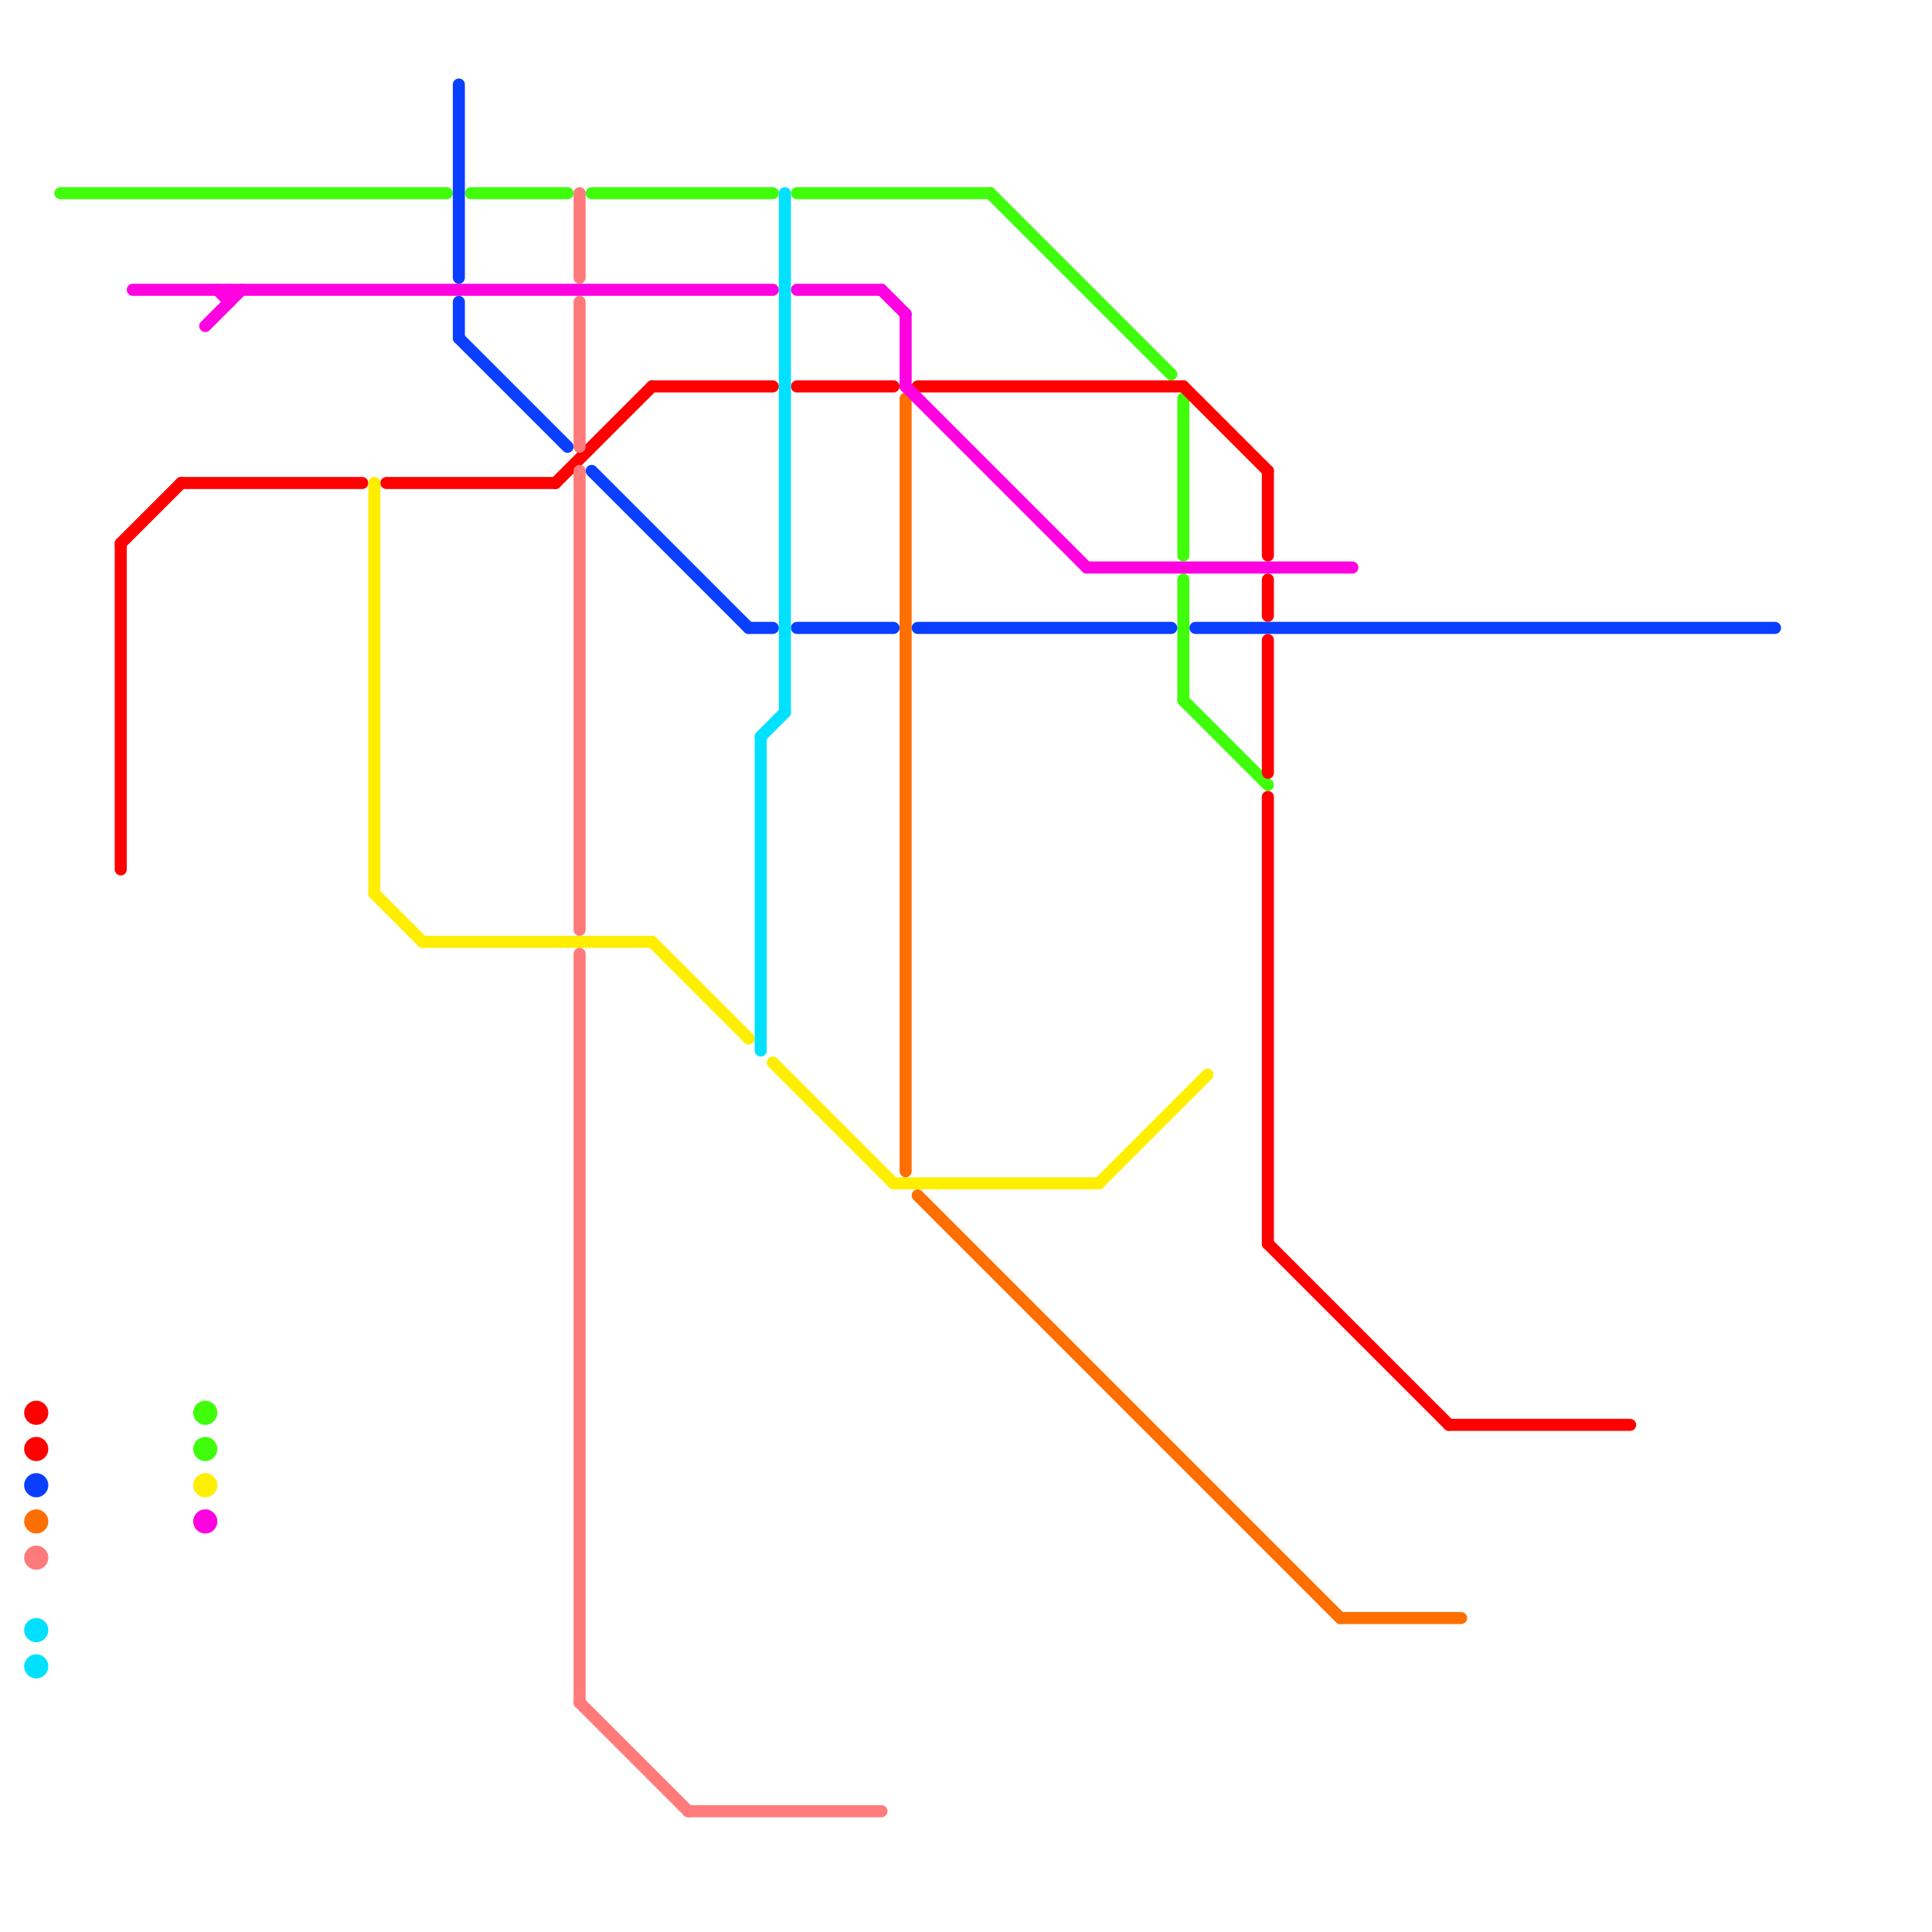 
<svg version="1.1" xmlns="http://www.w3.org/2000/svg" viewBox="0 0 160 160">
<style>text { font: 1px Helvetica; font-weight: 600; white-space: pre; dominant-baseline: central; } line { stroke-width: 1; fill: none; stroke-linecap: round; stroke-linejoin: round; } .c0 { stroke: #40fe0b } .c1 { stroke: #ff0000 } .c2 { stroke: #ff6f00 } .c3 { stroke: #ff00e1 } .c4 { stroke: #0a3fff } .c5 { stroke: #ffee00 } .c6 { stroke: #ff7a7a } .c7 { stroke: #00e1ff }</style><defs><g id="wm-xf"><circle r="1.2" fill="#000"/><circle r="0.9" fill="#fff"/><circle r="0.6" fill="#000"/><circle r="0.3" fill="#fff"/></g><g id="wm"><circle r="0.6" fill="#000"/><circle r="0.3" fill="#fff"/></g></defs><line class="c0" x1="66" y1="16" x2="82" y2="16"/><line class="c0" x1="98" y1="48" x2="98" y2="58"/><line class="c0" x1="49" y1="16" x2="64" y2="16"/><line class="c0" x1="82" y1="16" x2="97" y2="31"/><line class="c0" x1="98" y1="58" x2="105" y2="65"/><line class="c0" x1="39" y1="16" x2="47" y2="16"/><line class="c0" x1="98" y1="33" x2="98" y2="46"/><line class="c0" x1="5" y1="16" x2="37" y2="16"/><circle cx="17" cy="120" r="1" fill="#40fe0b" /><circle cx="17" cy="117" r="1" fill="#40fe0b" /><line class="c1" x1="15" y1="40" x2="30" y2="40"/><line class="c1" x1="105" y1="48" x2="105" y2="51"/><line class="c1" x1="105" y1="103" x2="120" y2="118"/><line class="c1" x1="32" y1="40" x2="46" y2="40"/><line class="c1" x1="105" y1="66" x2="105" y2="103"/><line class="c1" x1="105" y1="39" x2="105" y2="46"/><line class="c1" x1="120" y1="118" x2="135" y2="118"/><line class="c1" x1="66" y1="32" x2="74" y2="32"/><line class="c1" x1="105" y1="53" x2="105" y2="64"/><line class="c1" x1="10" y1="45" x2="15" y2="40"/><line class="c1" x1="46" y1="40" x2="54" y2="32"/><line class="c1" x1="54" y1="32" x2="64" y2="32"/><line class="c1" x1="10" y1="45" x2="10" y2="72"/><line class="c1" x1="98" y1="32" x2="105" y2="39"/><line class="c1" x1="76" y1="32" x2="98" y2="32"/><circle cx="3" cy="120" r="1" fill="#ff0000" /><circle cx="3" cy="117" r="1" fill="#ff0000" /><line class="c2" x1="111" y1="134" x2="121" y2="134"/><line class="c2" x1="76" y1="99" x2="111" y2="134"/><line class="c2" x1="75" y1="33" x2="75" y2="97"/><circle cx="3" cy="126" r="1" fill="#ff6f00" /><line class="c3" x1="11" y1="24" x2="64" y2="24"/><line class="c3" x1="17" y1="27" x2="20" y2="24"/><line class="c3" x1="18" y1="24" x2="19" y2="25"/><line class="c3" x1="19" y1="24" x2="19" y2="25"/><line class="c3" x1="75" y1="26" x2="75" y2="32"/><line class="c3" x1="73" y1="24" x2="75" y2="26"/><line class="c3" x1="75" y1="32" x2="90" y2="47"/><line class="c3" x1="90" y1="47" x2="112" y2="47"/><line class="c3" x1="66" y1="24" x2="73" y2="24"/><circle cx="17" cy="126" r="1" fill="#ff00e1" /><line class="c4" x1="49" y1="39" x2="62" y2="52"/><line class="c4" x1="62" y1="52" x2="64" y2="52"/><line class="c4" x1="99" y1="52" x2="147" y2="52"/><line class="c4" x1="66" y1="52" x2="74" y2="52"/><line class="c4" x1="38" y1="25" x2="38" y2="28"/><line class="c4" x1="38" y1="7" x2="38" y2="23"/><line class="c4" x1="76" y1="52" x2="97" y2="52"/><line class="c4" x1="38" y1="28" x2="47" y2="37"/><circle cx="3" cy="123" r="1" fill="#0a3fff" /><line class="c5" x1="35" y1="78" x2="54" y2="78"/><line class="c5" x1="31" y1="74" x2="35" y2="78"/><line class="c5" x1="91" y1="98" x2="100" y2="89"/><line class="c5" x1="31" y1="40" x2="31" y2="74"/><line class="c5" x1="74" y1="98" x2="91" y2="98"/><line class="c5" x1="64" y1="88" x2="74" y2="98"/><line class="c5" x1="54" y1="78" x2="62" y2="86"/><circle cx="17" cy="123" r="1" fill="#ffee00" /><line class="c6" x1="48" y1="16" x2="48" y2="23"/><line class="c6" x1="48" y1="141" x2="57" y2="150"/><line class="c6" x1="48" y1="79" x2="48" y2="141"/><line class="c6" x1="57" y1="150" x2="73" y2="150"/><line class="c6" x1="48" y1="25" x2="48" y2="37"/><line class="c6" x1="48" y1="39" x2="48" y2="77"/><circle cx="3" cy="129" r="1" fill="#ff7a7a" /><line class="c7" x1="65" y1="16" x2="65" y2="59"/><line class="c7" x1="63" y1="61" x2="65" y2="59"/><line class="c7" x1="63" y1="61" x2="63" y2="87"/><circle cx="3" cy="138" r="1" fill="#00e1ff" /><circle cx="3" cy="135" r="1" fill="#00e1ff" />
</svg>
